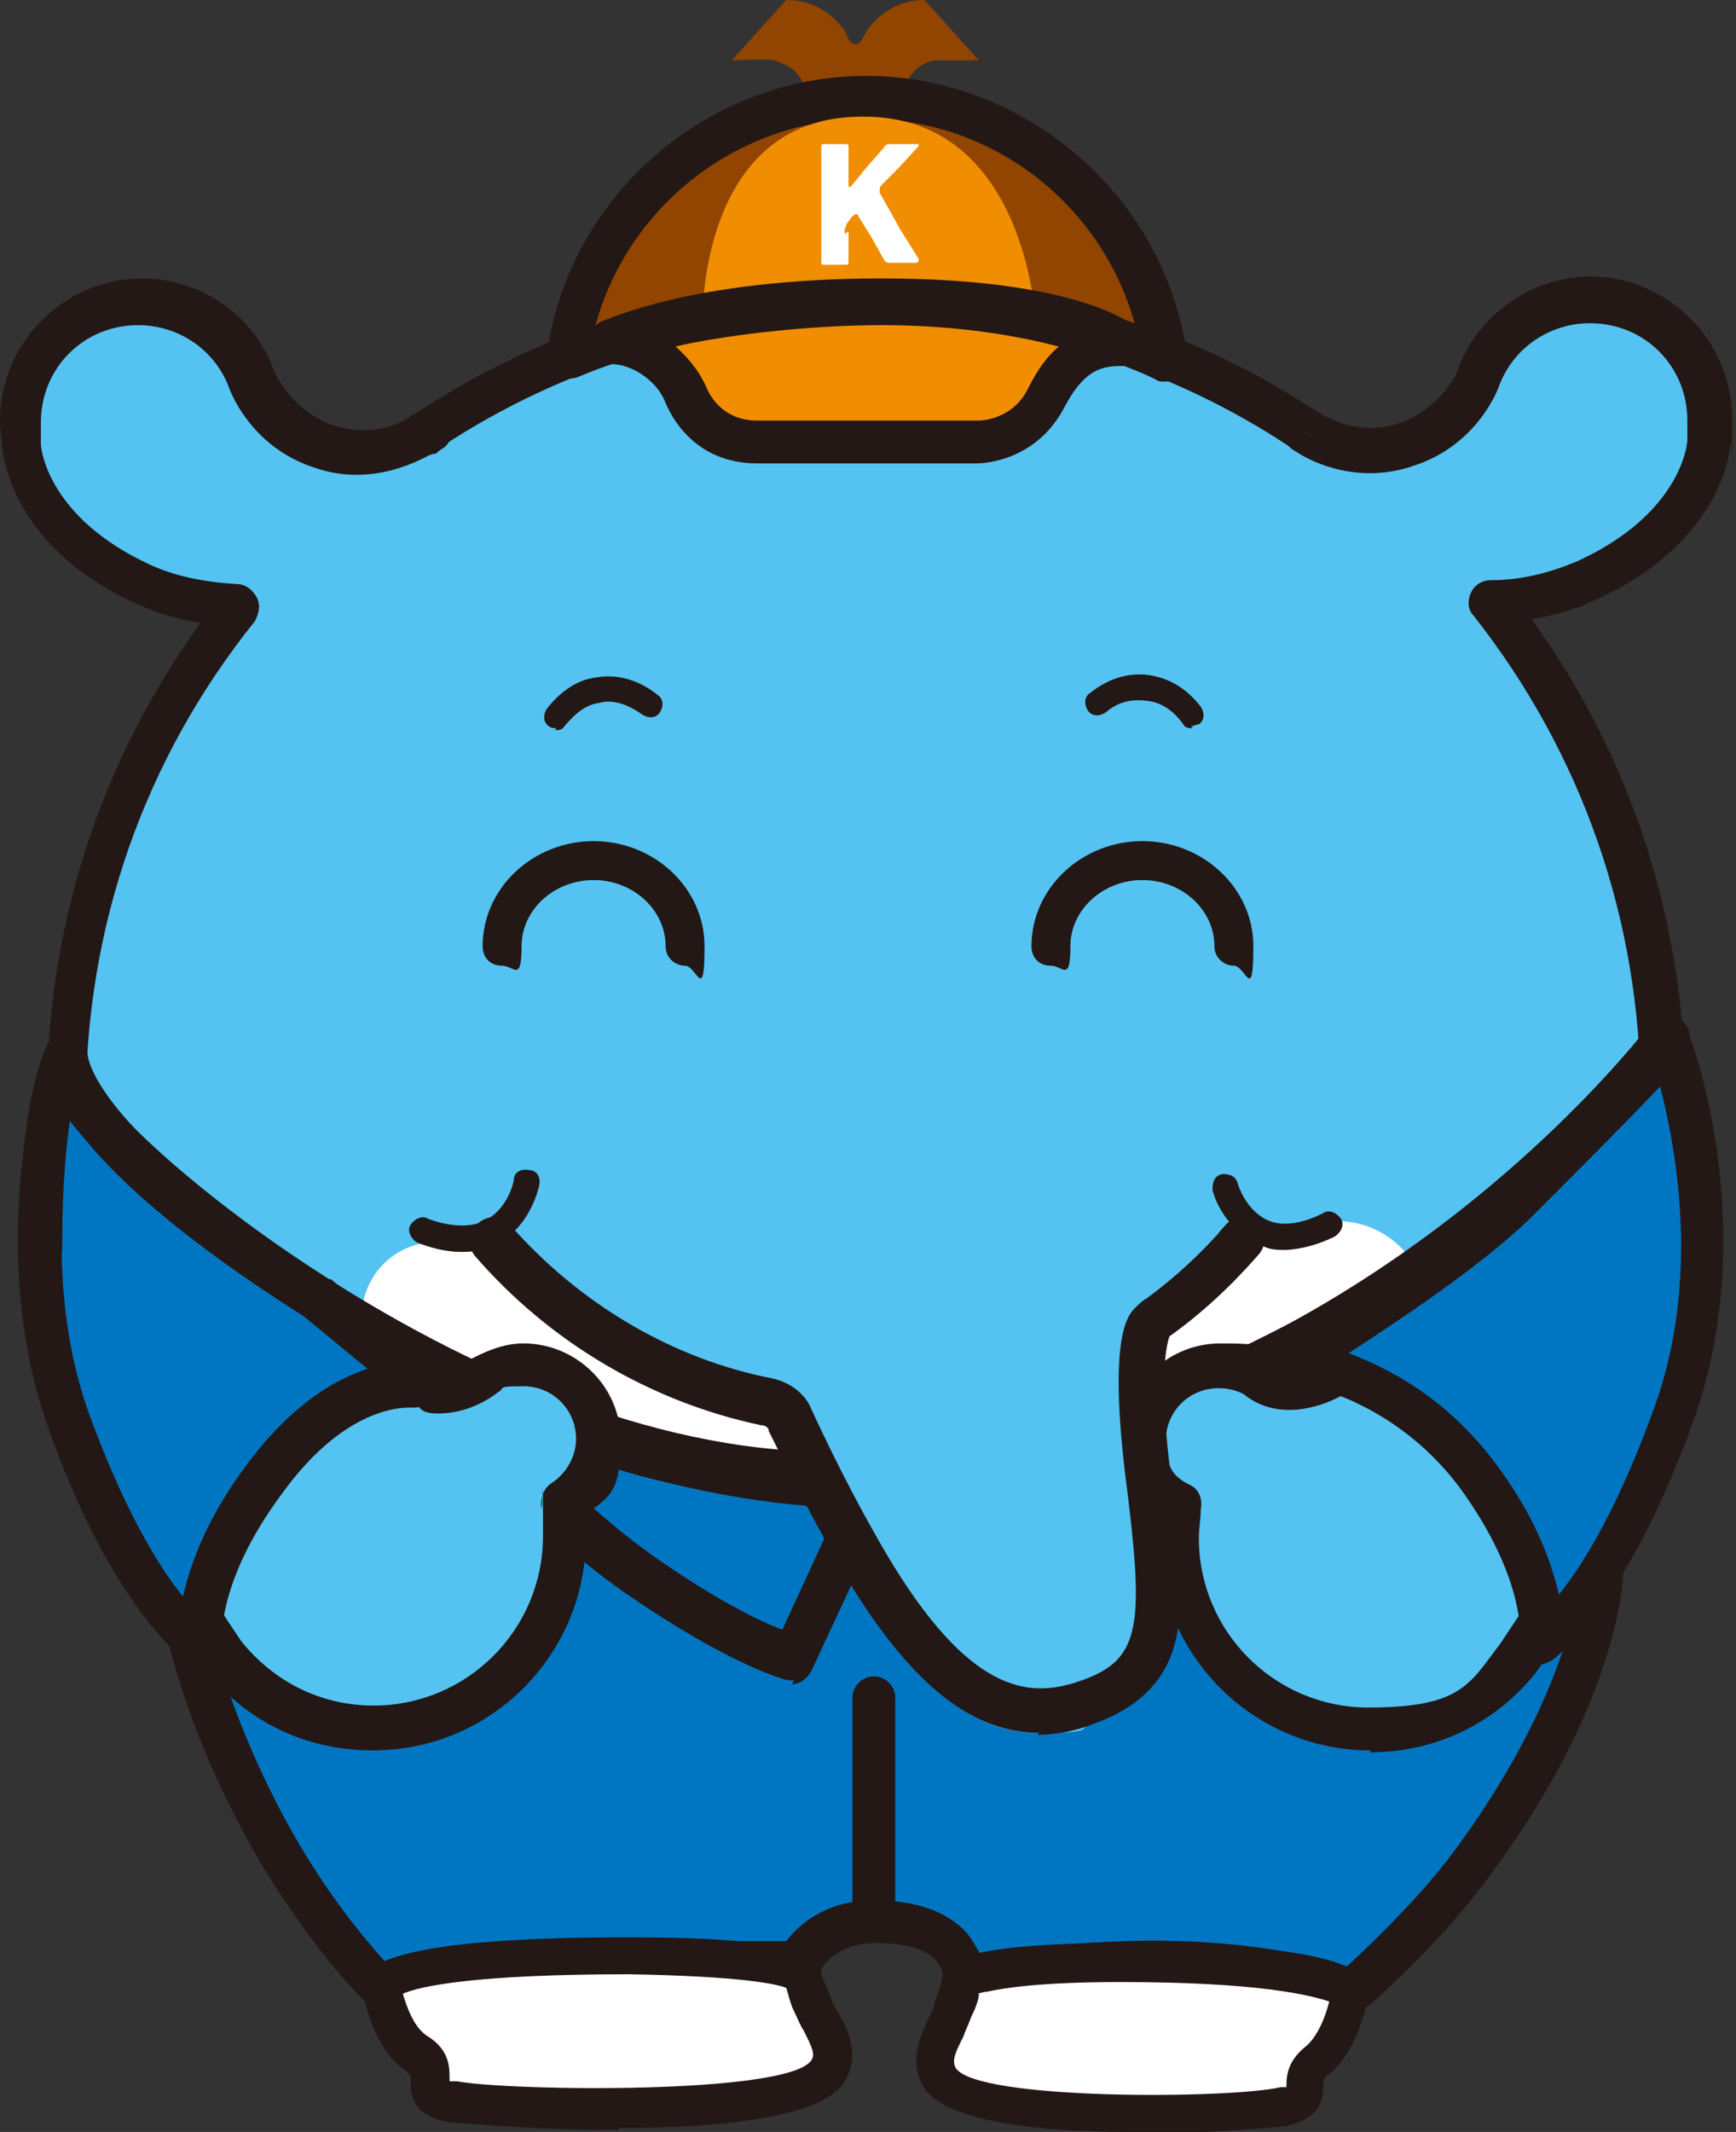 <?xml version="1.0" encoding="UTF-8"?>
<svg id="_レイヤー_1" data-name="レイヤー_1" xmlns="http://www.w3.org/2000/svg" version="1.1" viewBox="0 0 89.2 109.5">
  <rect x="0" y="0" width="89.2" height="109.5" fill="#333333" stroke="none"/>
  <!-- Generator: Adobe Illustrator 29.6.1, SVG Export Plug-In . SVG Version: 2.1.1 Build 9)  -->
  <defs>
    <style>
      .st0 {
        opacity: .5;
      }

      .st1, .st2 {
        fill: #fff;
      }

      .st3 {
        fill: #914500;
      }

      .st3, .st2, .st4, .st5, .st6 {
        fill-rule: evenodd;
      }

      .st7, .st5 {
        fill: #0076c3;
      }

      .st4 {
        fill: #6bb2cf;
      }

      .st8 {
        fill: #231815;
      }

      .st9 {
        fill: #54c3f1;
      }

      .st6 {
        fill: #f18d00;
      }
    </style>
  </defs>
  <path class="st2" d="M85.7,57.4c0,1.4,0,2.7-.2,4.1,0,0,0,0,0,0-.1,1.1-.6,4.1-.6,4.2-2.4,12.5-8.6,23.8-8.6,23.8-1.4,2.8-3.1,5.8-5,8.9-1.8,2.9-4.5,6-5.7,7.3h0c-.3.3-.5.5-.5.6,0,0,0,0,0,0h0s0,0,0,0c-1.1,1-2.6,1.7-4.2,1.7h-7.7c-1.3,0-2.4-1.1-2.4-2.4,0,0,.5-2.5-1.5-4.9-1.7-2-3.9-2.1-4.5-2.1,0,0-.1,0-.1,0,0,0,0,0-.1,0-.6,0-2.8.2-4.5,2.1-2,2.3-1.5,4.9-1.5,4.9,0,1.3-1.1,2.4-2.4,2.4s0,0-.1,0h0s-7.6,0-7.6,0c-1.6,0-3.1-.6-4.2-1.7,0,0,0,0,0,0h0s0,0,0,0c0,0-.3-.3-.5-.6,0,0,0,0,0,0-1.2-1.3-3.9-4.4-5.7-7.3-8.8-14.3-12.2-25.6-13.6-32.6,0,0,0-.1,0-.2-.3-1.5-.5-2.9-.6-4,0,0,0,0,0,0-.1-1.3-.2-2.7-.2-4.1h82.3Z"/>
  <path class="st7" d="M82.3,83s-.6,5.6-6.8,13.5c-2.4,3.1-6.1,5.7-6.1,5.7,0,0-4.4-1.7-11.8-1.5-7.4.3-8.2,1.1-8.2,1.1,0,0,.5-3.2-4.6-3.2-3,0-3.9,2.1-3.9,2.1,0,0-10.9-.2-12.9-.1-2,.1-8.5,1.4-8.5,1.4,0,0-2.6-2.3-5.3-7-4.8-8.1-5.4-15.9-5.4-15.9l10.1-11.1,14.4,6.7,9.8,1,14.8-2.5,14.3-6.6,9.7,16.7"/>
  <path class="st8" d="M69.5,103.4c-.1,0-.3,0-.4,0,0,0-4.3-1.6-11.3-1.4-6,.2-7.4.8-7.6.9-.3.2-.8.3-1.1,0-.4-.2-.7-.7-.6-1.2h0s0-.5-.4-1c-.5-.6-1.6-.9-3.1-.9,0,0,0,0,0,0-2.1,0-2.8,1.3-2.9,1.5-.2.4-.6.6-1,.7-.1,0-10.9-.2-12.8-.1-1.9,0-8.3,1.4-8.3,1.4-.3,0-.7,0-1-.3-.1,0-2.7-2.5-5.6-7.3-4.8-8.2-5.4-14.6-5.4-14.9,0-.6.4-1.2,1-1.2.6,0,1.2.4,1.2,1,0,0,.6,6.2,5.1,14,2,3.4,3.9,5.5,4.7,6.4,1.7-.3,6.3-1.2,8.1-1.3,1.8,0,10,0,12.3,0,.6-.8,2-2.1,4.5-2.1h0c2.2,0,3.8.6,4.8,1.7.3.4.5.8.7,1.1,1.9-.4,4.8-.6,7.3-.7,5.9-.2,10,.8,11.5,1.3,1-.9,3.4-3.2,5.2-5.5,6.5-8.6,6.8-14.6,6.8-14.7,0-.6.5-1.1,1.1-1.1.6,0,1.1.5,1.1,1.1,0,.3-.2,6.8-7.2,16-2.4,3.2-5.8,6.2-6,6.3-.2.2-.5.3-.7.3ZM50.2,102.8h0ZM50.3,102.6s0,0,0,0c0,0,0,0,0,0ZM50.3,102.6s0,0,0,0c0,0,0,0,0,0ZM50.3,102.6h0s0,0,0,0ZM50.3,102.6s0,0,0,0c0,0,0,0,0,0Z"/>
  <path class="st9" d="M59.5,68.7s0,0,0,0c0,0,0,0,0,0ZM59.5,68.7h0,0ZM59.5,68.7h0,0ZM84.9,64.9c0,0,0-.1,0-.2.3-1.5.5-2.9.6-4,0,0,0,0,0,0,.1-1.3.2-2.7.2-4.1,0-9.7-3.3-18.5-8.9-25.6,1.6,0,3.3-.4,4.9-1.1,5.8-2.7,6.2-6.8,6.2-7.2h0c0-.4.1-.7.1-1.1,0-3.4-2.7-6.1-6.1-6.1-2.7,0-4.9,1.7-5.8,4,0,0,0,0,0,0-.1.3-1,2.4-3.6,3.3-2.4.8-4.4,0-5.2-.6-.2-.1-.3-.2-.3-.2,0,0,0,0,0,0,0,0-5.5-3.1-10.6-4.8-5.1-1.7-11.8-1.8-11.8-1.8-8.3,0-16,2.4-22.4,6.7,0,0,0,0,0,0,0,0-.2.1-.3.2-.8.5-2.8,1.4-5.2.6-2.6-.9-3.5-3.1-3.6-3.3,0,0,0,0,0,0-.9-2.4-3.1-4-5.8-4-3.4,0-6.1,2.7-6.1,6.1s0,.8.1,1.1h0c0,.4.4,4.5,6.2,7.2,1.6.7,3.3,1,4.9,1.1-5.6,7-8.9,15.9-8.9,25.6s0,2.7.2,4.1c0,0,0,0,0,0,.1,1.1.3,2.4.6,4,0,0,0,.1,0,.2.9,4.6,2.2,10.6,6,18.5,2.9,5.9,12.2,7.9,16.8,1.1,2.6-3.9,1.6-7.4,1.6-7.4,0,0,1.7-1,1.9-2.9s-.9-3.1-1.3-3.4-1.7-1.2-3.4-.8-1.1.7-2.2,1.1-1.3.2-1.3.2c-2.1,0-3.1-1.6-3.4-2.1v-.2c-.3-.5-.4-1-.4-1.5,0-2.1,1.7-3.8,3.8-3.8s2.1.5,2.8,1.2.5.7.7.9c3.7,3.6,8.3,6.1,13.3,7.2.2,0,.4.2.5.4.8,1.7,2.3,5,4.3,8.2,3.1,4.9,6,7.3,9.3,7.3s1.9-.2,2.9-.6c5-1.8,4.5-5.8,3.6-12.9-.6-5.1-.2-6.5,0-6.8,0,0,0,0,0,0,1.7-1.2,3.2-2.6,4.6-4.2,1-1.2,4.7-3,7.4-.6s1,6.8-.5,7.8"/>
  <g class="st0">
    <path class="st4" d="M67.4,22.4s0,0,0,0c-.1,0-.2-.2-.3-.2,0,0,0,0,0,0"/>
  </g>
  <path class="st8" d="M21.8,23.4c-.3,0-.6-.2-.8-.5-.3-.4-.2-1,.3-1.3.1,0,.2-.2.4-.2.4-.3,1-.2,1.3.3s.2,1-.2,1.3c0,0-.2.1-.4.3-.2,0-.3.1-.5.1Z"/>
  <path class="st8" d="M35.2,49.6c-.5,0-1-.4-1-1,0-1.9-1.7-3.4-3.7-3.4s-3.7,1.5-3.7,3.4-.4,1-1,1-1-.4-1-1c0-3,2.6-5.4,5.7-5.4s5.7,2.4,5.7,5.4-.4,1-1,1Z"/>
  <path class="st8" d="M63.4,49.6c-.5,0-1-.4-1-1,0-1.9-1.7-3.4-3.7-3.4s-3.7,1.5-3.7,3.4-.4,1-1,1-1-.4-1-1c0-3,2.6-5.4,5.7-5.4s5.7,2.4,5.7,5.4-.4,1-1,1Z"/>
  <g>
    <path class="st8" d="M28.6,37.4c-.1,0-.3,0-.4-.1-.3-.2-.3-.6-.1-.9.7-.9,1.6-1.5,2.5-1.6,1.1-.2,2.2.1,3.2.9.3.2.3.6.1.9-.2.3-.6.3-.9.1-.7-.5-1.5-.8-2.2-.6-.7.1-1.2.5-1.8,1.2-.1.2-.3.2-.5.2Z"/>
    <path class="st8" d="M61.3,37.4c-.2,0-.4,0-.5-.2-.5-.7-1.1-1.1-1.8-1.2-.8-.1-1.5,0-2.2.6-.3.2-.7.2-.9-.1s-.2-.7.1-.9c1-.8,2.1-1.1,3.2-.9,1,.2,1.8.7,2.5,1.6.2.3.2.7-.1.9-.1,0-.3.1-.4.1Z"/>
  </g>
  <path class="st8" d="M23.7,64.3c-1.2,0-2.3-.5-2.3-.5-.3-.2-.5-.6-.3-.9s.6-.5.9-.3c0,0,1.7.7,2.9.1,1.2-.6,1.5-2,1.5-2.1,0-.4.4-.6.8-.5.4,0,.6.4.5.8,0,0-.4,2.1-2.2,3-.6.3-1.2.4-1.7.4Z"/>
  <path class="st8" d="M66.1,64.2c-.5,0-.9,0-1.4-.3-1.9-.8-2.4-2.7-2.4-2.8,0-.4.1-.7.5-.8.4,0,.7.1.8.5,0,0,.4,1.4,1.6,1.9,1.2.5,2.8-.4,2.8-.4.3-.2.7,0,.9.3.2.3,0,.7-.3.9,0,0-1.3.7-2.7.7Z"/>
  <path class="st8" d="M10.3,84.5c-.4,0-.8-.2-1-.7-2.9-6.5-5-12.8-6.1-18.7v-.2c-.3-1.4-.5-2.7-.6-4.1,0,0,0,0,0,0-.1-1.4-.2-2.8-.2-4.2,0-9,2.7-17.4,7.9-24.6-1.2-.2-2.2-.5-3.3-1C.8,28.2.2,23.7.1,22.9c0-.4-.1-.8-.1-1.3,0-4,3.3-7.3,7.3-7.3h0c3,0,5.8,1.9,6.8,4.8,0,0,.8,1.9,2.9,2.7,2,.7,3.6,0,4.2-.5.1,0,.2-.1.2-.1,0,0,0,0,0,0,6.9-4.5,14.8-6.9,23.1-6.9s.6,0,.9,0c.4,0,.8,0,1.2,0,7.5.4,14.8,2.7,21,6.8,0,0,0,0,0,0,0,0,.1,0,.2.1,0,0,0,0,0,0h0c.6.4,2.3,1.2,4.2.5,2.1-.8,2.9-2.6,2.9-2.7,1-2.8,3.8-4.8,6.8-4.8h0c4,0,7.3,3.3,7.3,7.3s0,.8-.1,1.3c0,.7-.7,5.2-6.9,8-1,.5-2.1.8-3.3,1,5.2,7.2,7.9,15.7,7.9,24.6s0,2.8-.2,4.2c0,0,0,0,0,0-.1,1.3-.3,2.7-.6,4.1v.2c-.2.6-.8,1-1.4.9-.6-.1-1-.7-.9-1.3h0c.3-1.5.4-2.8.6-4.1h0s0,0,0,0c.1-1.3.2-2.6.2-4,0-9.1-3-17.7-8.6-24.8-.3-.3-.3-.8-.1-1.2s.6-.6,1-.6c1.6,0,3.1-.4,4.5-1,5.2-2.4,5.6-5.9,5.6-6.2,0,0,0,0,0-.1,0-.3,0-.6,0-.9,0-2.8-2.2-5-5-5h0c-2.1,0-4,1.3-4.7,3.3-.2.5-1.3,3-4.3,4-2.8,1-5.2-.1-6.1-.7,0,0,0,0,0,0-.2-.1-.3-.2-.4-.3-5.9-3.9-12.8-6.1-19.9-6.4-.4,0-.7,0-1.1,0-.3,0-.6,0-.8,0-7.8,0-15.3,2.2-21.8,6.5,0,0-.2.2-.4.3-.9.5-3.3,1.7-6.1.7-3-1-4.1-3.5-4.3-4-.7-2-2.6-3.3-4.7-3.3h0c-2.8,0-5,2.2-5,5s0,.6,0,.9c0,0,0,.1,0,.2,0,.3.4,3.8,5.6,6.2,1.3.6,2.8.9,4.5,1,.4,0,.8.3,1,.7.2.4.1.8-.1,1.2-5.7,7.1-8.7,15.7-8.7,24.9s0,2.7.2,4c0,0,0,0,0,0h0c.1,1.3.3,2.6.6,3.9v.2c1.1,5.7,3.1,11.9,6,18.2.3.6,0,1.2-.6,1.5-.1,0-.3,0-.5,0Z"/>
  <g>
    <path class="st1" d="M49.4,101.8s-.2.8-.5,1.5c-.4,1.1-1.3,2.2-.7,3.4,1.5,2.7,16.2,1.8,17.7,1.5,2-.4.4-1.4,1.7-2.4s1.7-3.5,1.7-3.5c0,0-.8-1.5-11.8-1.5-8.1,0-8.2,1.1-8.2,1.1Z"/>
    <path class="st8" d="M58.1,109.5c-4.6,0-9.7-.5-10.7-2.4-.7-1.3-.1-2.5.3-3.4.1-.3.3-.5.3-.8.2-.5.4-1.1.4-1.3.1-.7.6-1.8,9.2-1.8,5.2,0,11.7.3,12.6,2,.1.2.1.4.1.6,0,.3-.5,3-2.1,4.2-.2.2-.2.2-.2.5,0,.8-.2,1.7-1.9,2.1,0,0-3.8.4-8,.4ZM50.3,102.4c0,.3-.2.8-.4,1.2-.1.3-.3.7-.4,1-.4.8-.6,1.2-.4,1.6,1,1.7,14.2,1.6,16.7,1,.2,0,.3,0,.3,0,0,0,0,0,0,0,0-.5,0-1.3,1-2.1.6-.5,1-1.5,1.2-2.3-.9-.3-3.5-1-10.7-1-4.1,0-6,.3-6.9.5-.2,0-.4.1-.5.1ZM49.4,101.8h0,0Z"/>
  </g>
  <g>
    <path class="st1" d="M41.2,101.6s.2.8.5,1.5c.4,1.1,1.5,2.2.8,3.4-1.6,2.7-17.7,1.8-19.2,1.5-2.2-.4-.4-1.4-1.9-2.4s-1.9-3.5-1.9-3.5c0,0,.9-1.5,12.8-1.5,8.8,0,8.9,1.1,8.9,1.1Z"/>
    <path class="st8" d="M31.8,109.4c-4.5,0-8.6-.4-8.7-.4-1.8-.3-2-1.2-2-2.1,0-.3,0-.3-.2-.5-1.8-1.2-2.2-3.9-2.3-4.2,0-.2,0-.5.1-.7,1-1.7,8-2,13.6-2,9.2,0,9.8,1.1,9.9,1.8,0,.2.3.8.5,1.3,0,.2.2.5.4.8.5.9,1.1,2.2.3,3.5-1.1,1.9-6.6,2.4-11.6,2.4ZM23.1,106.9c0,0,.2,0,.4,0,2.7.5,17.1.7,18.2-1.1.2-.3,0-.7-.4-1.5-.2-.3-.3-.6-.5-1-.2-.4-.3-.9-.4-1.2-.5-.2-2.3-.6-8.1-.7-7.8,0-10.7.6-11.6,1,.2.7.6,1.8,1.3,2.2,1.1.7,1.1,1.6,1.1,2.1h0ZM40.2,101.8s0,0,0,.1c0,0,0,0,0-.1ZM40.2,101.8s0,0,0,0c0,0,0,0,0,0Z"/>
  </g>
  <g>
    <path class="st5" d="M21.4,71s-3.8-.5-7.8,4.8-3.3,8.7-3.3,8.7c0,0-3.6-2.5-6.9-11.8-2.8-7.9-.6-16-.6-16"/>
    <path class="st8" d="M10.3,85.6c-.2,0-.4,0-.6-.2-.2-.1-4-2.8-7.3-12.3-2.8-8.1-.8-16.3-.7-16.7.2-.6.8-1,1.4-.8.6.2,1,.8.8,1.4,0,0-2,7.9.6,15.4,1.8,5,3.6,8,4.9,9.6.4-1.7,1.2-4,3.3-6.8,4.3-5.8,8.6-5.3,8.8-5.2.6,0,1,.7,1,1.3,0,.6-.6,1-1.3,1-.2,0-3.3-.3-6.7,4.4-3.5,4.7-3.1,7.8-3.1,7.9,0,.4-.1.9-.5,1.1-.2.1-.4.2-.6.2Z"/>
  </g>
  <g>
    <line class="st7" x1="44.9" y1="98.6" x2="44.9" y2="87.1"/>
    <path class="st8" d="M44.9,99.7c-.6,0-1.1-.5-1.1-1.1v-11.4c0-.6.5-1.1,1.1-1.1s1.1.5,1.1,1.1v11.4c0,.6-.5,1.1-1.1,1.1Z"/>
  </g>
  <g>
    <path class="st7" d="M2,63.6c0-7,1.3-9.4,1.3-9.4,0,.5.4,4.5,13,12.5l5.1,4.2"/>
    <path class="st8" d="M21.4,72.1c-.3,0-.5,0-.7-.3l-5.1-4.2c-7.1-4.5-10.4-7.8-12-10.1-.2,1.4-.4,3.4-.4,6.1s-.5,1.1-1.1,1.1-1.1-.5-1.1-1.1c0-7.1,1.3-9.6,1.4-9.9.2-.4.7-.7,1.2-.6.5.1.8.5.9,1,0,.4.6,4.1,12.4,11.6,0,0,0,0,.1,0l5.1,4.2c.5.4.5,1.1.1,1.6-.2.3-.5.4-.9.4Z"/>
  </g>
  <path class="st8" d="M42.6,76.8c-16.4,0-34.8-13.5-39.3-19.6-1-1.3-1.3-2.3-1-3.1.2-.6.9-.9,1.5-.6.5.2.8.8.7,1.3.6,3.1,21.6,20.9,39.8,19.7,25.3-1.7,40.3-21.7,40.5-21.9.4-.5,1.1-.6,1.6-.2.5.4.6,1.1.2,1.6-.2.2-15.8,21-42.1,22.8-.6,0-1.3,0-1.9,0ZM4.5,55s0,0,0,0c0,0,0,0,0,0Z"/>
  <g>
    <path class="st7" d="M21.8,70s5.5,7,10.9,10.8c5.5,3.8,8.1,4.4,8.1,4.4l4.1-8.8s-4.9.3-11.6-1.6c-6.8-1.9-11.4-4.7-11.4-4.7Z"/>
    <path class="st8" d="M40.8,86.3c0,0-.2,0-.3,0-.1,0-2.9-.7-8.4-4.5-5.5-3.8-11-10.7-11.2-11-.3-.4-.3-1,0-1.4.4-.4,1-.5,1.4-.2,0,0,4.6,2.8,11.2,4.6,6.5,1.8,11.2,1.6,11.3,1.6.4,0,.8.2,1,.5s.3.7,0,1.1l-4.1,8.8c-.2.4-.6.7-1,.7ZM26.3,73.4c2,2.1,4.6,4.6,7.1,6.4,3.4,2.4,5.7,3.5,6.8,3.9l2.9-6.3c-2.1,0-5.7-.4-10.2-1.6-2.6-.7-4.8-1.6-6.7-2.3Z"/>
  </g>
  <g>
    <path class="st7" d="M67.7,68.5s-5.3,6.9-10.4,11.2c-5.1,4.2-7.6,5.1-7.6,5.1l-4.8-8.5s4.9-.1,11.5-2.6,11.4-5.2,11.4-5.2Z"/>
    <path class="st8" d="M49.7,85.9c-.4,0-.8-.2-1-.6l-4.8-8.5c-.2-.3-.2-.8,0-1.1.2-.3.6-.6.9-.6,0,0,4.8-.2,11.1-2.5,6.4-2.4,11.2-5.1,11.3-5.1.5-.3,1-.2,1.4.2.3.4.4,1,0,1.4-.2.3-5.4,7.1-10.6,11.4-5.2,4.3-7.9,5.2-8,5.3-.1,0-.2,0-.3,0ZM46.7,77.3l3.5,6.1c1.1-.5,3.2-1.8,6.5-4.5,2.5-2,5-4.7,6.9-6.9-1.9.9-4.2,1.9-6.8,2.9-4.3,1.6-8,2.3-10,2.5Z"/>
  </g>
  <g>
    <path class="st9" d="M60,69.3s0,0,0,0c0,0,0,0,0,0ZM60,69.3h0,0ZM60,69.3h0,0ZM10.8,84c.6,5.6,12.2,7.9,16.8,1.1,2.6-3.9,1.6-7.4,1.6-7.4,0,0,1.7-1,1.9-2.9.2-1.9-.9-3.1-1.3-3.4s-1.7-1.2-3.4-.8c-1.3.3-1.1.7-2.2,1.1-1.1.4-3.8,1.2-3.8,1.2"/>
    <path class="st8" d="M19.1,89.9c-3.4,0-6.5-1.5-8.6-4.2,0,0,0,0,0,0l-1-1.6c-.3-.5-.2-1.2.3-1.6.5-.3,1.2-.2,1.6.3l1,1.5c1.7,2.1,4.1,3.3,6.8,3.3,4.8,0,8.7-3.9,8.7-8.7s0-1-.1-1.5c0-.5.1-.9.5-1.2.8-.5,1.3-1.4,1.3-2.3,0-1.5-1.2-2.7-2.7-2.7s-.9.1-1.3.3c-.9.7-2,1.1-3.1,1.1s-1.1-.5-1.1-1.1.5-1.1,1.1-1.1,1.2-.2,1.7-.6c0,0,0,0,.2-.1.8-.4,1.6-.7,2.5-.7,2.7,0,5,2.2,5,5s-.7,2.9-1.8,3.8c0,.4,0,.8,0,1.2,0,6-4.9,10.9-10.9,10.9Z"/>
  </g>
  <g>
    <path class="st9" d="M30,68.7s0,0,0,0c0,0,0,0,0,0ZM30,68.7h0,0ZM30,68.7h0,0ZM68.5,71.1s-1.7.5-2.8,0-.9-.7-2.2-1.1c-1.7-.4-2.9.5-3.4.8s-1.5,1.5-1.3,3.4,1.9,2.9,1.9,2.9c0,0-1,3.5,1.6,7.4,4.6,6.8,16.2,4.4,16.8-1.1,0,0-.8-6-4.5-9.5-3.7-3.4-6.2-2.8-6.2-2.8Z"/>
    <path class="st8" d="M70.4,89.9c-6,0-10.9-4.9-10.9-10.9s0-.8,0-1.2c-1.1-.9-1.8-2.3-1.8-3.8,0-2.7,2.2-5,5-5s1.7.2,2.5.7c0,0,.1,0,.2.1.9.8,2.4,0,2.4,0,.5-.3,1.2-.1,1.5.4.3.5.1,1.2-.4,1.5-1.1.6-3.3,1.3-5-.1-.4-.2-.8-.3-1.3-.3-1.5,0-2.7,1.2-2.7,2.7s.5,1.9,1.3,2.3c.4.2.6.7.5,1.2,0,.5-.1,1-.1,1.5,0,4.8,3.9,8.7,8.7,8.7s5.2-1.2,6.8-3.3l1-1.5c.3-.5,1-.7,1.6-.3.5.3.7,1,.3,1.6l-1,1.6s0,0,0,0c-2.1,2.7-5.2,4.2-8.6,4.2Z"/>
  </g>
  <g>
    <path class="st8" d="M53.4,89c-3.4,0-6.4-2.4-9.5-7.3-2-3.3-3.6-6.6-4.4-8.2,0-.2-.2-.3-.4-.3-5.7-1.2-10.9-4.3-14.7-8.7-.4-.5-.4-1.2.1-1.6.5-.4,1.2-.4,1.6.1,3.5,4,8.3,6.9,13.5,7.9.9.2,1.7.8,2,1.6.6,1.3,2.2,4.7,4.2,8,4.2,6.8,7.2,6.8,9.7,5.9,3.1-1.1,3.2-2.9,2.2-10.7-.8-6.8.1-8,.5-8.4.2-.2.4-.4.6-.5,1.5-1.1,2.9-2.4,4.1-3.8.4-.5,1.1-.5,1.6-.1.5.4.5,1.1.1,1.6-1.4,1.6-2.9,3-4.6,4.2,0,0,0,0,0,0-.1.3-.6,1.8,0,6.7.9,7.2,1.4,11.2-3.7,13.1-1,.4-2,.6-3,.6ZM59.5,68.9h0,0ZM59.5,68.9s0,0,0,0c0,0,0,0,0,0ZM59.5,68.9h0,0ZM59.6,68.9s0,0,0,0c0,0,0,0,0,0Z"/>
    <path class="st9" d="M59.5,67.7s0,0,0,0c0,0,0,0,0,0ZM59.5,67.7h0,0ZM59.5,67.7h0,0ZM25.2,63.8c.2.2.5.7.7.9,3.7,3.6,8.3,6.1,13.3,7.2.2,0,.4.2.5.4.8,1.7,2.3,5,4.3,8.2,3.1,4.9,6,7.3,9.3,7.3s1.9-.2,2.9-.6c5-1.8,4.5-5.8,3.6-12.9-.6-5.1-.2-6.5,0-6.8,0,0,0,0,0,0,1.7-1.2,3.2-2.6,4.6-4.2"/>
    <path class="st8" d="M53.5,88.9c-3.4,0-6.4-2.4-9.5-7.3-2-3.3-3.6-6.6-4.4-8.2,0-.2-.2-.3-.4-.3-5.7-1.2-10.9-4.3-14.7-8.7-.4-.5-.4-1.2.1-1.6.5-.4,1.2-.4,1.6.1,3.5,4,8.3,6.9,13.5,7.9.9.2,1.7.8,2,1.6.6,1.3,2.2,4.7,4.2,8,4.2,6.8,7.2,6.8,9.7,5.9,3.1-1.1,3.2-2.9,2.2-10.7-.8-6.8.1-8,.5-8.4.2-.2.4-.4.6-.5,1.5-1.1,2.9-2.4,4.1-3.8.4-.5,1.1-.5,1.6-.1.5.4.5,1.1.1,1.6-1.4,1.6-2.9,3-4.6,4.2,0,0,0,0,0,0-.1.3-.6,1.8,0,6.7.9,7.2,1.4,11.2-3.7,13.1-1,.4-2,.6-3,.6ZM59.6,68.8h0,0ZM59.6,68.8s0,0,0,0c0,0,0,0,0,0ZM59.6,68.8h0,0ZM59.7,68.8s0,0,0,0c0,0,0,0,0,0Z"/>
  </g>
  <g>
    <path class="st5" d="M85.9,53.7s3.6,9.6.2,19c-3.3,9.3-6.9,11.8-6.9,11.8,0,0,.6-3.5-3.3-8.7-4-5.3-9.4-5.8-9.4-5.8,0,0,7.5-4.4,11.3-8.1,3.3-3.2,8-8.1,8-8.1Z"/>
    <path class="st8" d="M79.2,85.6c-.2,0-.4,0-.6-.2-.4-.2-.6-.7-.5-1.1,0,0,.4-3.1-3.1-7.9-3.6-4.8-8.6-5.4-8.6-5.4-.5,0-.9-.4-1-.9-.1-.5.1-1,.5-1.2,0,0,7.4-4.4,11.1-8,3.3-3.2,7.9-8.1,8-8.1.3-.3.7-.4,1-.3.4,0,.7.3.8.7.2.4,3.7,10.1.2,19.8-3.4,9.5-7.1,12.2-7.3,12.3-.2.1-.4.2-.6.2ZM69.3,69.5c2.1.8,5,2.3,7.5,5.6,2.1,2.8,2.9,5.1,3.3,6.8,1.3-1.6,3.1-4.6,4.9-9.6,2.4-6.6,1.1-13.4.3-16.5-1.6,1.7-4.5,4.6-6.7,6.8-2.6,2.5-6.7,5.2-9.3,6.9Z"/>
  </g>
  <g>
    <g class="st0">
      <path class="st4" d="M67.4,22.4s0,0,0,0c-.1,0-.2-.2-.3-.2,0,0,0,0,0,0"/>
    </g>
    <g>
      <path class="st3" d="M50.2,3.1s-1.8,0-2.2,0c-.5.1-1.1.4-1.5,1.3-.3.7-.1,1.2-.1,1.2l-2.5-.2-2.5.2s.2-.6-.1-1.2c-.3-.9-1-1.1-1.5-1.3-.5-.1-2.2,0-2.2,0l2.8-3.1c1,0,1.9.4,2.5,1s.5.6.7,1,.6.3.7,0c.6-1.2,1.8-2,3.2-2l2.8,3.1Z"/>
      <g>
        <path class="st3" d="M44.6,15.5c-7.5,0-15.4,2.8-15.4,2.8,1.1-7.5,7.5-13.3,15.3-13.3h0c7.9,0,14.4,5.9,15.4,13.5,0,0-5.3-2.9-15.3-2.9Z"/>
        <path class="st8" d="M59.9,19.6c-.2,0-.4,0-.5-.1,0,0-5.2-2.8-14.7-2.8s-15,2.7-15.1,2.7c-.4.1-.8,0-1.1-.2-.3-.2-.5-.6-.4-1,1.1-8.1,8.2-14.3,16.4-14.3s15.4,6.2,16.5,14.4c0,.4-.1.8-.5,1.1-.2.1-.4.2-.6.2ZM44.5,6.1c-6.5,0-12.2,4.4-13.9,10.6,2.8-.8,8.5-2.3,14-2.3s11.3,1.3,13.7,2.2c-1.7-6.1-7.3-10.5-13.8-10.5Z"/>
      </g>
      <path class="st6" d="M36.1,16.4s-.2-10.1,7.8-10.4c8.8-.4,9.3,10.4,9.3,10.4,0,0-2.8-1.1-8.6-.9s-8.5.9-8.5.9Z"/>
      <path class="st1" d="M43.6,11.9c0,.4,0,1.4,0,1.5,0,.2,0,.2-.2.2h-1c-.2,0-.2,0-.2-.2s0-1,0-1.5v-2.8c0-.4,0-1.4,0-1.5,0-.2,0-.2.2-.2h1c.2,0,.2,0,.2.2s0,1,0,1.5v.4c0,0,0,.1,0,.1s0,0,.1,0l.5-.6c.3-.4.6-.7,1.2-1.4.1-.2.2-.2.4-.2h1.2c.1,0,.2,0,.2,0s0,0,0,.1c-.8.9-1.1,1.2-1.5,1.6l-.4.4c0,0-.1.1-.1.2s0,.1,0,.2l.9,1.6c.2.4.5.8,1.1,1.8,0,0,0,.1,0,.1,0,0,0,.1-.2.1h-1.2c-.2,0-.3,0-.4-.2-.4-.7-.6-1.1-.8-1.4l-.5-.8c0,0,0-.1-.1-.1s0,0-.2.1l-.3.4c0,.1-.1.2-.1.3v.2Z"/>
      <g>
        <path class="st6" d="M31.3,17.6c1.6,0,3.3,1.3,3.9,2.7s.9,2.4,3.7,2.4,11.4,0,11.4,0c0,0,2.3,0,3.5-2.3,1.1-2.2,2.3-2.7,3.9-2.7,0,0-3.9-2.2-12.4-2.2s-13.9,2.1-13.9,2.1Z"/>
        <path class="st8" d="M50.2,23.8s0,0,0,0h-11.3c-3.2,0-4.4-2.4-4.7-3.1-.4-1.1-1.7-2-2.8-2s-1-.4-1.1-.9c-.1-.5.1-1,.6-1.3.2,0,4.5-2.2,14.4-2.2s12.8,2.3,12.9,2.4c.4.3.7.8.5,1.3-.1.5-.6.8-1.1.8-1,0-1.9.2-2.9,2.1-1.4,2.7-4,2.9-4.5,2.9ZM34.6,17.7c.7.6,1.3,1.3,1.7,2.2.2.5.9,1.7,2.6,1.7h11.4c0,0,1.7,0,2.5-1.6.5-1,1-1.7,1.6-2.2-1.9-.5-5-1.1-9.1-1.1s-8.5.6-10.6,1.1Z"/>
      </g>
    </g>
  </g>
</svg>